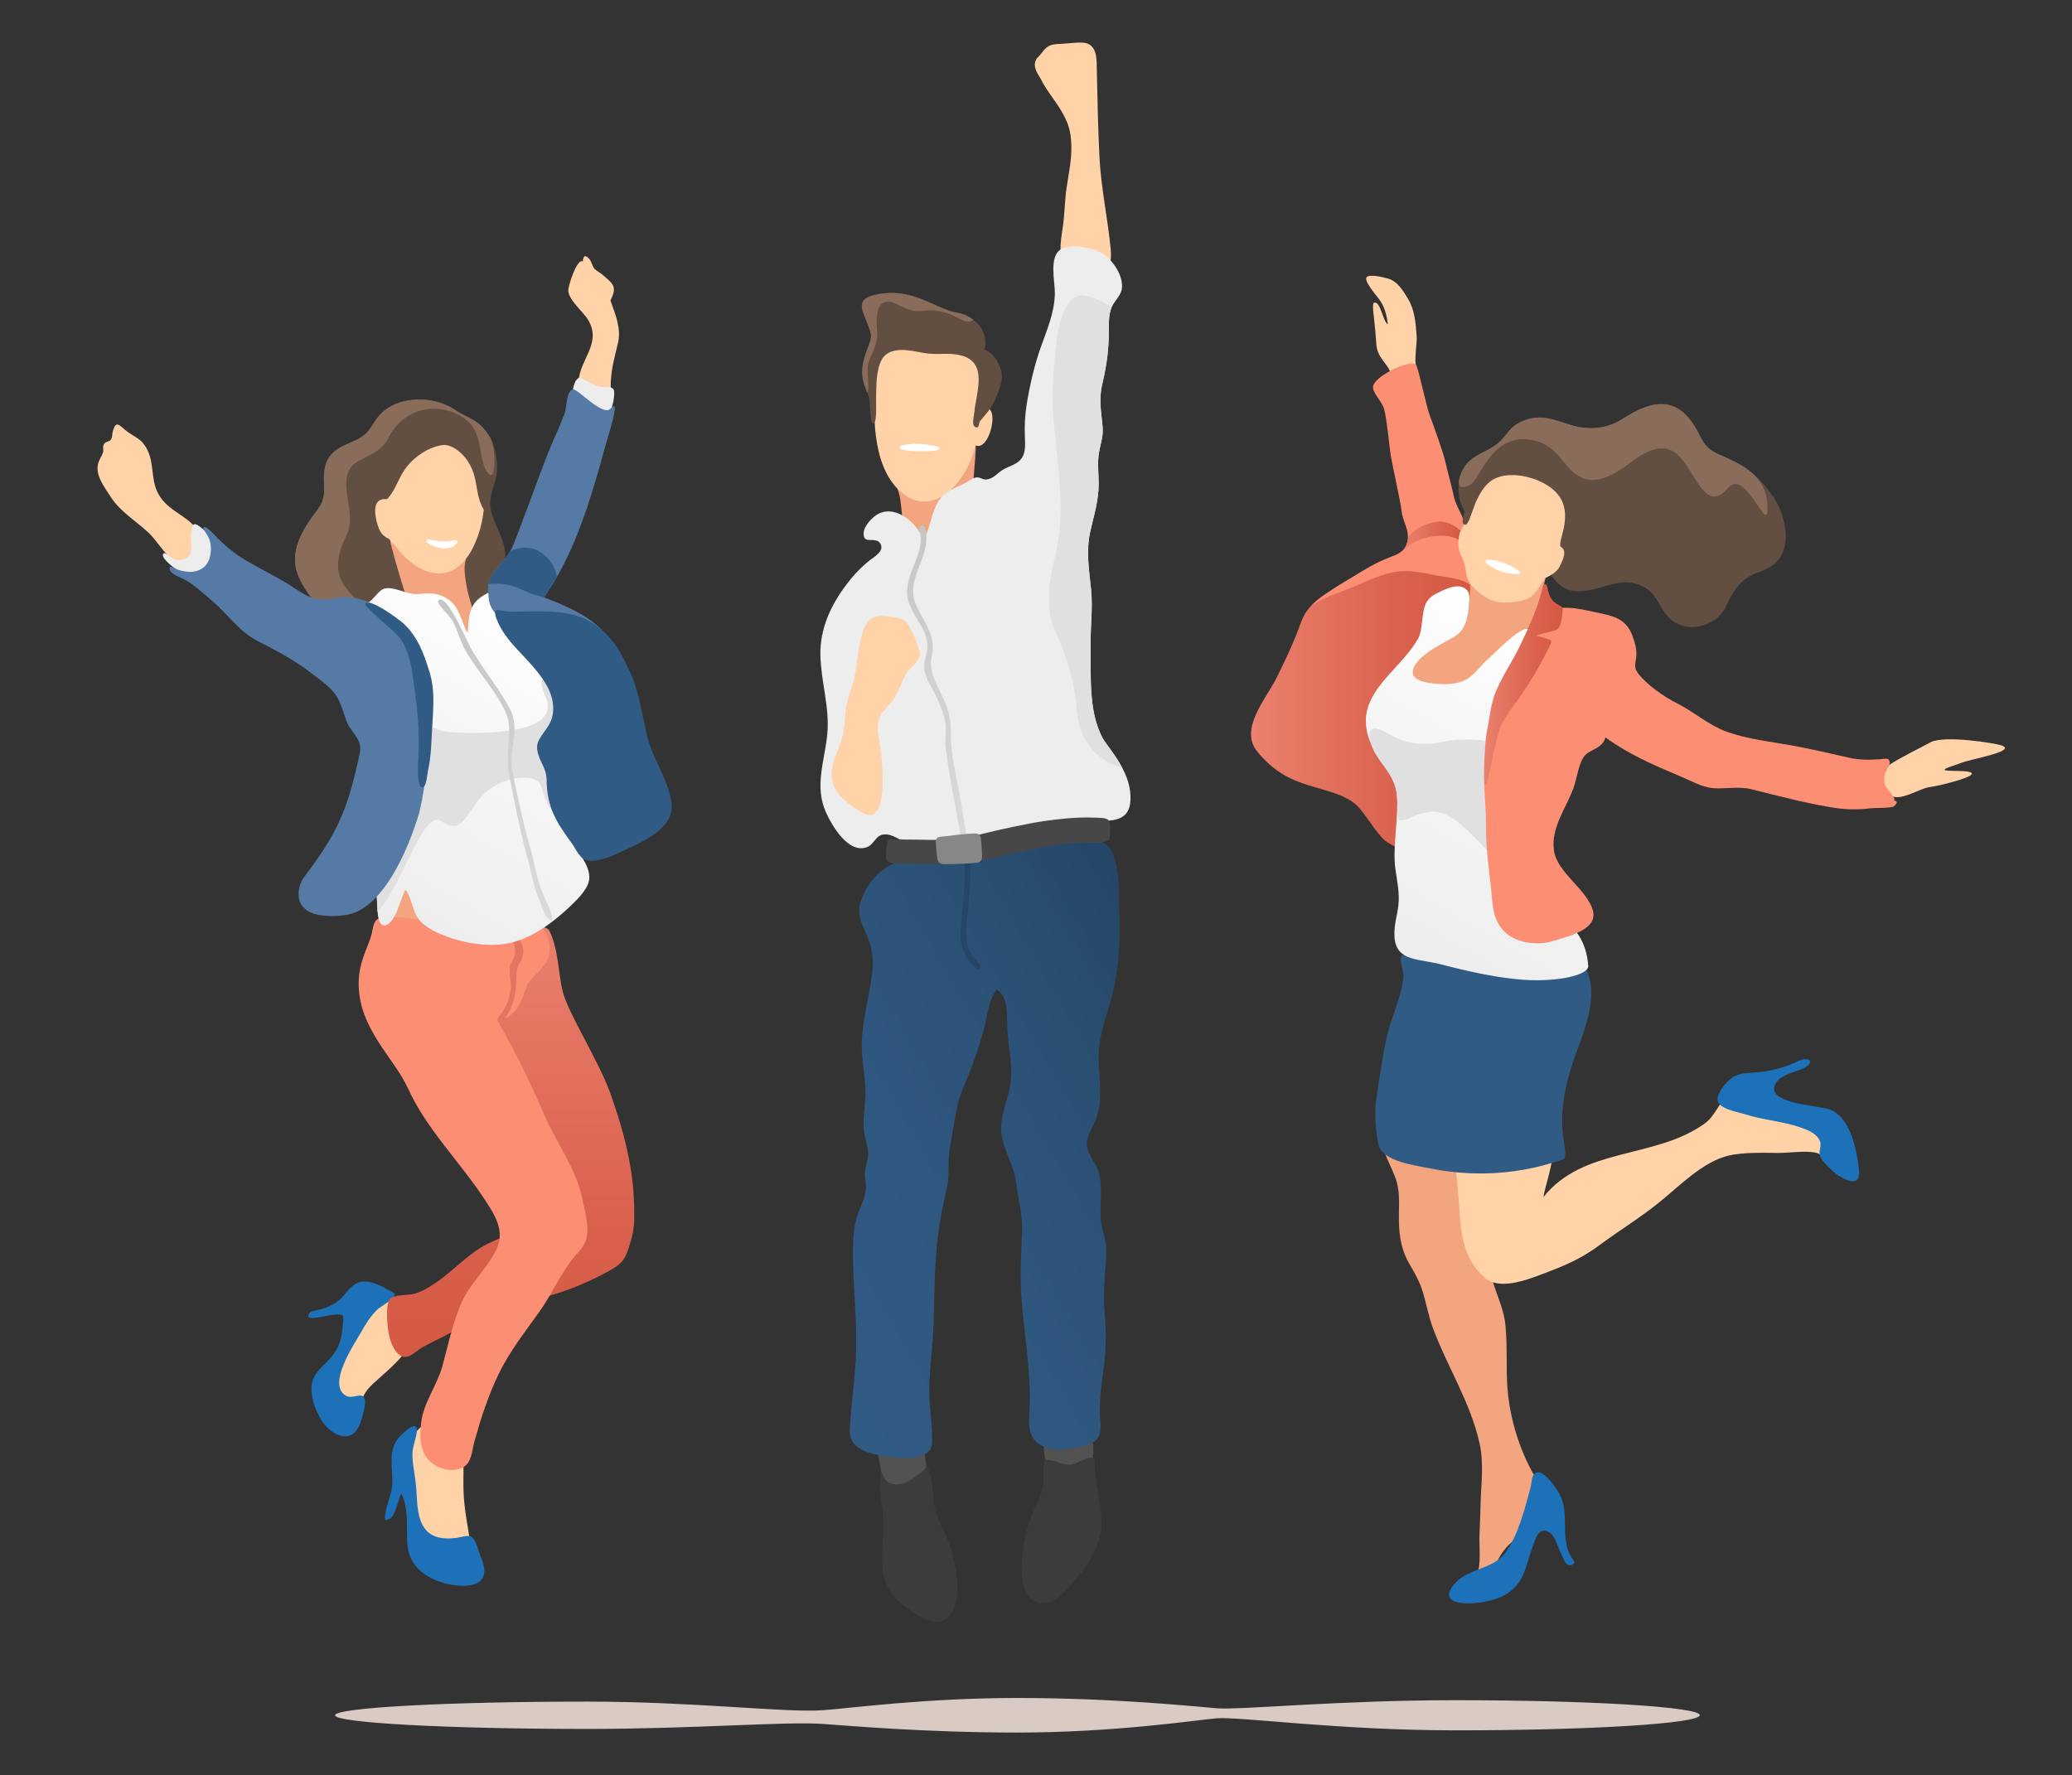 <?xml version="1.0" encoding="utf-8"?>
<!-- Generator: Adobe Illustrator 23.0.4, SVG Export Plug-In . SVG Version: 6.00 Build 0)  -->
<svg version="1.1" id="_x2014_ÎÓÈ_x5F_1" xmlns="http://www.w3.org/2000/svg" xmlns:xlink="http://www.w3.org/1999/xlink"
	 x="0px" y="0px" width="1773.5px" height="1519.8px" viewBox="0 0 1773.5 1519.8"
	 style="enable-background:new 0 0 1773.5 1519.8;" xml:space="preserve">
<rect x="0" y="0" width="1773.5" height="1519.8" fill="#333333" stroke="none"/>
<style type="text/css">
	.st0{fill:#D9CAC4;}
	.st1{fill:#634E42;}
	.st2{fill:#8A6C5B;}
	.st3{fill:#FFD2A8;}
	.st4{fill:#F2A57E;}
	.st5{fill:#1D71B8;}
	.st6{fill:#FC8E74;}
	.st7{fill:url(#SVGID_1_);}
	.st8{fill:#305B85;}
	.st9{fill:url(#SVGID_2_);}
	.st10{fill:#FFFFFF;}
	.st11{fill:url(#SVGID_3_);}
	.st12{fill:#E0E0E0;}
	.st13{fill:url(#SVGID_4_);}
	.st14{fill:url(#SVGID_5_);}
	.st15{fill:#E67460;}
	.st16{fill:#EDEDED;}
	.st17{fill:url(#SVGID_6_);}
	.st18{fill:#567AA6;}
	.st19{fill:url(#SVGID_7_);}
	.st20{fill:#525252;}
	.st21{fill:url(#SVGID_8_);}
	.st22{fill:#3C3C3B;}
	.st23{fill:#254666;}
	.st24{fill:url(#SVGID_9_);}
	.st25{fill:#474747;}
	.st26{fill:#878787;}
</style>
<g>
	<path class="st0" d="M1246.1,1455.5c-100.9,0-184.2,8.5-204.5,6.9c-16-1.2-85.6-8.8-171.2-8.8c-78.5,0-144.1,9-166.5,10.5
		c-31.8,2.2-109.7-7.4-201.1-7.4c-119.3,0-216,5.2-216,11.7c0,6.5,96.7,11.7,216,11.7c91.4,0,169.3-6.5,201.1-4.3
		c22.4,1.5,88,7.4,166.5,7.4c85.6,0,155.2-11,171.2-12.2c20.3-1.5,103.7,10.3,204.5,10.3c115.3,0,208.8-5.8,208.8-13
		C1454.9,1461.3,1361.4,1455.5,1246.1,1455.5z"/>
	<g>
		<path class="st1" d="M1527.6,450c-1.5-7.2-3.7-22.2-25.1-42.6c-5.2-4.9-14.1-10.7-22.7-14.6c-10.8-5-18.2-6.2-24.7-19.6
			c-18.3-38.2-43-29.5-66.8-14.2c-12.6,8.1-28.3,9.5-43,5.1c-13.5-4-25.4-9.9-40.4-4.2c-15.2,5.8-13.9,14.2-26.5,22.4
			c-10.1,6.6-21.5,8.7-27.3,22c-7.4,16.7-0.2,43.3,22.8,47.1c10.9,1.8,21-0.3,30.2,6.8c7.7,5.9,11.6,15,16.2,23
			c14.3,24.4,22.6,29.3,50,21.7c9.5-2.7,19.7-6.6,31.2-2.8c14.8,4.8,16.3,14.7,24,25.2c13.4,18.4,42.9,13.7,52.4-7.3
			c3.9-8.7,10.7-21.9,25.1-27.2c5.3-2,10.6-4.1,15.2-7.6C1528.4,475.1,1529.9,461.1,1527.6,450z"/>
		<path class="st2" d="M1512.9,435.8c0.4-24.9-16.9-35.6-33.2-43.1c-10.8-5-18.2-6.2-24.7-19.6c-18.3-38.2-43-29.5-66.8-14.2
			c-12.6,8.1-28.3,9.5-43,5.1c-13.5-4-25.4-9.9-40.4-4.2c-15.2,5.8-13.9,14.2-26.5,22.4c-10.1,6.6-21.5,8.7-27.3,22
			c-7.4,16.7,4.1,13.4,8,10.5c8.9-6.6,19.5-47.6,56.4-37c14,4,20.6,15.1,26.7,22.1c15.3,17.3,31.4,13.1,54-4.2
			c29.1-22.2,40.1-8.8,49.4,5.8c10.4,16.3,18.4,33.8,33.6,16.3C1494.2,400.2,1512.6,457.8,1512.9,435.8z"/>
		<path class="st3" d="M1174,236.1c-8.1-0.1-5.3,5.4,6,19.5c5.2,6.5,7.1,14.6,7.9,22.2c-4.6-3.6-5.9-18.3-11-18.8
			c-3.8-0.4-0.2,12.1,1.1,35.1c0.7,12.6,9.8,16.8,12.3,25.3c3.5,12,11.7,28,22.3,17.5c4.7-4.7-1.4-20-1.1-30c0.3-10.1,1.5-14.1,1-20
			c-0.7-9.4-1.4-21.1-7.1-30.7c-4.1-6.9-9.2-15.5-17.3-17.7C1183.8,237.4,1179.4,236.1,1174,236.1z"/>
		<path class="st4" d="M1323.7,1280.5c-1.5-9.2-8-12.7-12.1-20.2c-14.6-26.9-20.1-54-21.4-73c-1.1-17.3,0.1-34.1-1.6-52.5
			c-1.7-18.4-11.8-33.4-14.2-52.2c-2.3-18-3-36-6.1-53.9c-2.3-13.2-3.4-36-13.3-46.3c-11.5-11.9-43.2-18.6-59.1-16.7
			c-8.8,1.1-15.1,2.4-13.6,11.5c1.5,8.9,9.6,23.8,12.5,32.3c3.1,9.2,2.8,18.6,2.6,28.2c-0.3,15.8,0.7,30.1,8.9,44.2
			c4.7,8.2,8.7,14.9,11.5,24c2.5,8.1,5.4,22.2,8.3,30c12.9,35,32.2,63.6,40.3,99.7c3.8,17,1.4,34,0.9,51.4c-0.3,9.4-0.5,18.9-1,28.3
			c-0.3,6.3,1.6,26.1-2,30.8c-3.9,5.2-20.8,6.1-18.6,16.1c1.6,7.4,12.1,5.9,17.1,3.6c6.4-2.9,10.1-8.7,12.7-15
			c5.6-13.7,10.1-26.4,24.4-34.6C1312.2,1309.5,1326.9,1299.3,1323.7,1280.5z"/>
		<path class="st5" d="M1346.5,1335.2c-12.5-16.1-2.1-38.9-11.7-56.3c-2.7-5-12.1-18.6-18.3-18.5c-6,0.2-5.2,8.8-6.6,13.7
			c-4.8,17.5-10.6,41.1-21.8,55.7c-10.1,13.3-30.6,12.9-42,24.9c-14.1,14.9-0.5,19.6,18.6,17.4c17.2-2,31.8-7.7,39-24
			c3.3-7.6,5-15.8,8-23.6c2.7-7.1,5.1-17.6,13.8-13c5.6,3,7.5,12,10.1,17.2c1,1.9,4,10.1,6.4,10.9
			C1344.7,1340.6,1349.5,1339,1346.5,1335.2z"/>
		<path class="st6" d="M1260.7,500.5c2.5-2.9,3.5-10.8,1.1-18.5c-2.6-8.2-8.8-12.3-7.3-27c1-9.2-8-20.4-9.9-29.2
			c-1.8-8.6-5.3-20.9-7.2-29.4c-2.1-9.3-10.2-31.8-13.6-40.7c-2.7-7-8.4-34.5-11.3-42.6c-2.6-7.3-37.1,8.8-37.3,18.3
			c-0.1,5.2,7.9,12.7,9.5,18.8c2.4,8.8,4,27.8,5.3,36.8c1.3,9.9,8.6,41,9.7,50.7c1.1,9.2,7.3,16.9,4.8,26.5
			c-2.1,8.3-8.4,10.4-15.5,13.1c-10.3,3.9-19.7,9.5-29.1,15.3c-5.8,3.7-46.5,26.5-38.3,31.2c5.1,2.9,28.2-13.4,33.6-15.6
			c11.6-4.6,24-8.3,36.2-11c11.7-2.6,22.2-2.6,33.8,0C1230.5,498.5,1255.9,506,1260.7,500.5z"/>
		<linearGradient id="SVGID_1_" gradientUnits="userSpaceOnUse" x1="1070.84" y1="607.43" x2="1259.977" y2="607.43">
			<stop  offset="0" style="stop-color:#EB816F"/>
			<stop  offset="0.174" style="stop-color:#E67865"/>
			<stop  offset="0.685" style="stop-color:#D9614D"/>
			<stop  offset="1" style="stop-color:#D45944"/>
		</linearGradient>
		<path class="st7" d="M1260,504.8c-0.1-9.1-24.4-10.9-31.3-12.3c-12.8-2.7-25.1-5.3-38.1-2.2c-11.7,2.7-22.9,8.3-34,12.9
			c-10.4,4.3-23.4,8.1-32.7,14.5c-8.1,5.6-10.5,16.1-14,24.9c-5.2,13-11.2,25.5-17.4,38c-8.7,17.4-31.6,42.9-16.9,62.1
			c6.4,8.3,14.6,15.5,23.4,20.7c20.6,12,45,12.3,60.3,24.3c8.9,7,19.1,27.4,27.9,33.2c20.5,13.3,16.5-1.4,17.5-14.6
			c1-14.6-9.5-45.4-13.2-59.2c-2.9-10.8-7.2-20.9-6-32.3c2.4-24,21.2-42.2,32.1-62.6c5-9.4,6.9-22.6,14-30.5
			C1237.9,514.8,1260.2,525.4,1260,504.8z"/>
		<path class="st4" d="M1323.4,492.9c1.8-7.4-10.4,8.9-25.9,11.3c-8.3,1.3-16.1-2.2-22.6-7.3c-10.3-8-7.2-27-13.1-20.1
			c-3.8,4.4-2.6,25.2-4.5,41.4c-1.3,11.5-6.6,20.8-10.7,23.8c-4.3,3.1-15.6,8.7-20.5,11.7c-8.4,5.2-27.7,15.6-15.8,26.7
			c6.8,6.3,28.6,9.4,37.1,7.4c16.9-4,23.1-18.3,35.9-28.2c10.4-8.1,20.6-14.3,27.7-25.7C1314.6,528,1321,502.5,1323.4,492.9z"/>
		<path class="st3" d="M1713.1,638.1c-4.9-1.8-49.1-9-60.8-2.6c-11,6-23.3,11.8-33.8,18.4c-8.9,5.6-10.6,22.9,0.7,27.7
			c9.4,3.9,23.9-7,33.7-8c4.9-0.5,32.7-7.1,34.7-10.8c2.2-4.2-21.5-1.9-23.1-3.7c-1-1.1,6.4-3.2,14.7-6.2
			C1688,649.5,1727,643.1,1713.1,638.1z"/>
		<path class="st3" d="M1576.2,972.4c-15.6-23.6-43.2-21.8-66.8-29.9c-9.6-3.3-20.8-12.7-30.5-4.7c-8.1,6.7-10.8,17.6-19.9,24.1
			c-42.6,30.6-103.8,19.7-138,63c1.9-10.2,5.6-20.4,7.2-30.6c1.9-12.6-0.8-14.3-12.8-12.9c-11.5,1.3-23,2.3-34.6,2.4
			c-8.7,0.1-21.1-1.8-28.8,3.1c-7.4,4.7-5.9,12.4-5.2,19.8c1.1,11.8,2,23.6,2.9,35.5c1.4,20.2,5.4,37.1,20.6,51.2
			c12.7,11.7,36.4,2.4,51.2-3.2c18.8-7.2,31.7-12.5,47.9-24.5c16.7-12.4,35.1-23.6,51.4-36.9c16.8-13.6,37-34.4,58.6-39.5
			c12.2-2.9,30.4-2.5,42.6-2.3c9.5,0.1,22.5-2.1,31.9-0.3c8,1.6,18.4,16.2,26.8,12C1590.4,993.7,1579.7,977.7,1576.2,972.4z
			 M1579.2,991.5c-3.4-8.1-7.2-16.1-12.3-23.2C1572.2,973.8,1579.8,983.2,1579.2,991.5z"/>
		<path class="st5" d="M1591.2,1002.6c-1.6-17.3-6.9-46.7-26.1-53.1c-9.6-3.2-52-4.7-46-20.4c3.9-10.2,20.1-11,27.3-16.2
			c7-5,0.7-8.4-7.8-4.3c-9.6,4.7-19.3,7.3-30,8.9c-7.6,1.2-16.4,0.2-23.4,3.6c-6,2.9-15.1,13-15.1,20.3c0.1,7.8,17.3,10.5,23.9,12.6
			c15.2,4.8,31.2,5.8,46.3,10.9c5.6,1.9,12.5,4.4,16.1,9.5c4,5.7,0.2,8.8,1.2,14.6c0.7,4.2,11.4,14.3,15.2,16.8
			C1576.4,1008.4,1592.6,1018.2,1591.2,1002.6z"/>
		<path class="st8" d="M1357.8,830c-1.5-3.1-20.4,3-22.8,3.4c-11,1.7-22.3,2-33.4,1.3c-22.4-1.4-43.5-8.4-65.3-13.3
			c-8.3-1.9-25.3-7.5-34.3-4.7c-7,2.2,0.1,13.2-0.8,20.9c-1.4,11.4-6,23.7-9.7,34.5c-4.3,12.7-6.5,24-8.6,37.1
			c-1.9,11.7-3.8,23.3-5.3,35c-1.2,9.3,0.1,27.2,2.4,36.2c3.6,14,32.2,17.4,43.4,19.7c23.9,4.9,48.6,5.9,72.8,2.5
			c11.5-1.6,23.2-4.1,34.3-7.8c1-0.3,7.4-1.8,8.2-2.9c2.5-3.6-0.2-14.1-0.7-18.4c-3-24.9,2.5-48.6,11.1-72
			C1357,879.8,1368.2,852,1357.8,830z"/>
		<linearGradient id="SVGID_2_" gradientUnits="userSpaceOnUse" x1="1201.429" y1="458.437" x2="1254.879" y2="458.437">
			<stop  offset="0" style="stop-color:#EB816F"/>
			<stop  offset="0.174" style="stop-color:#E67865"/>
			<stop  offset="0.685" style="stop-color:#D9614D"/>
			<stop  offset="1" style="stop-color:#D45944"/>
		</linearGradient>
		<path class="st9" d="M1254.9,465.6c-4-2.2-10.8-7.4-21.7-7c-17.6,0.6-25.9,7-31.7,11.7c1.4-1.6,2.4-3.6,3.1-6.1
			c0.4-1.4,0.5-2.8,0.6-4.1c4.5-5.9,11.1-11.5,25.1-13.4c9.5-1.3,18.8,5.7,24,11.6C1254.2,461.1,1254.5,463.5,1254.9,465.6z"/>
		<path class="st3" d="M1336.4,468.3c5.2-2.6,7.6-16.4,8.2-21.7c0.9-7.9-0.7-15.2-4.2-22.3c-6.7-13.6-18.7-20.7-33.6-22.7
			c-12.8-1.7-27.7,2.5-36.3,12.4c-4.8,5.6-7.6,12.8-9.9,19.8c-1.1,3.2-1.7,8.5-3.3,11.5c-6.8,12.2,2.2-5.4-4.8,5
			c-3.4,5-4.3,9.9-4.2,16.1c0.2,7.7,4.5,11.8,5.6,18.1c1.7,9.7,1.4,13.1,9.3,20.3c6.6,6.1,13.9,10.7,23.2,11
			c6.1,0.2,16.4-0.8,21.8-3.5c6.3-3.1,14-17.3,14-17.3s9.7-3.8,12.6-9.7C1339.2,476.5,1340.6,471.9,1336.4,468.3z"/>
		<path class="st10" d="M1300.1,488.8c-6.9-5-16.9-9.6-26.8-9.6c-1.9,0-2.3,2.1-1.1,3c7.7,6.1,16.3,8.9,27.1,9.3
			C1300.6,491.5,1301.8,490,1300.1,488.8z"/>
		<path class="st1" d="M1347.9,433.3c-1.6-16.9-8.8-30.4-28.6-38.5c-17.3-7-37.6-2.1-47.6,7.4c-10,9.5-14,20.7-17.2,33.1
			c-0.4,1.4-4.9,12.9-0.9,13.8c3.3,0.7,7.9-15.5,9.5-19.1c7.1-15.2,14-23.3,31.5-23.3c14.6,0,35,7.7,41.9,21.2
			c4,7.8,3.6,16.3,1.9,24.8c-1.1,5.2-4.7,15.5-2,15.6C1340.9,468.5,1349.1,446,1347.9,433.3z"/>
		<linearGradient id="SVGID_3_" gradientUnits="userSpaceOnUse" x1="1353.993" y1="561.375" x2="1205.01" y2="819.422">
			<stop  offset="0" style="stop-color:#FFFFFF"/>
			<stop  offset="0.403" style="stop-color:#F6F6F6"/>
			<stop  offset="1" style="stop-color:#EDEDED"/>
		</linearGradient>
		<path class="st11" d="M1359.4,826.9c-0.9-15-7.2-30.3-21-38.9c-13.2-8.2-30.9-7.5-38.1-22.8c-7.2-15.1-9.9-35.7-11.7-52
			c-2.3-20.6-1.1-41.5,2.8-61.8c3.8-19.9,10-39.4,13.8-59.3c1.5-8.1,2.3-16.3,2.9-24.5c0.3-4.8,4.9-25.1,1.4-28.4
			c-6.1-5.7-29.5,19.6-35.3,24.5c-12.5,10.8-14.8,23.2-41.6,21.9c-11.8-0.6-31.9-3.1-19.5-18.9c5.5-6.9,15.3-12.5,22.9-16.7
			c10.5-5.8,15.9-7.7,19.3-19.7c1.8-6.4,2.8-17.3,2.3-19.8c-0.4-1.9-0.2-6.5-7.4-8.3c-5.4-1.3-13.2,2.2-19.4,5.2
			c-12.1,5.8-12,13.1-13.5,24c-0.8,5.6-1.2,11.4-3.6,15.5c-17.6,30.4-57.9,48.9-40.3,89.6c7.5,17.4,20.6,25.4,22.3,44.4
			c1.6,18.3-3.9,44.1-1.4,62.6c1.4,10.3,3.9,21.1,2.6,31.6c-1,8.5-3.4,15.4-3.4,24.5c0,22.1,17.2,21.1,36.4,25.1
			c7,1.5,42.7,12,74.8,14.1C1333.7,840.7,1359.9,834.7,1359.4,826.9z"/>
		<path class="st12" d="M1291.9,738.9c16.5-6.7-10.7-71.6-0.6-87.5c10.4-16.4-31.5-21.9-57.6-16.1c-13.4,3-28.7,2.4-44.5-6.8
			c-9.9-5.8-20.8-9.4-15.8,8c4.5,15.6,20.6,25.4,22.3,44.4c1.6,18.3-1.6,22.5,5.5,21.2c7.3-1.4,8.2-5.1,23.1-7.1
			C1251,691.4,1278.1,744.5,1291.9,738.9z"/>
		<path class="st6" d="M1621.3,685.4c1.7-3-7-9.9-8-13.8c-0.7-2.9-0.6-5.6-0.1-8.5c0.4-2.3,4.6-8.4,4.4-10.2c-0.7-4.9-4.4-3.2-9-2.9
			c-8.7,0.6-17.2,0.6-25.8-1.3c-16.5-3.7-32.7-7.6-49.4-10.6c-18.5-3.3-39.1-5.5-56.8-12.2c-14.2-5.4-27.5-17-41.5-24
			c-10.4-5.1-25.1-15.5-32.4-24.6c-5.1-6.4-2.5-9.1-2.1-15.9c0.4-6.1-1.4-12.2-3.6-17.8c-5.8-14.9-17.5-16.5-31.9-19.6
			c-14.2-3-32.4-8-44.2,3.4c-11.3,10.9-11,28-16.2,41.7c-5.1,13.5-15.1,24.7-21.9,37.4c-8.6,16-9.9,33.3-11.8,51
			c-1.8,16.7,1.1,31.7,0.9,48.3c-0.2,18.2,2.1,35.1,4.2,53.1c1.5,13.5,0.7,26.3,10.3,37.3c9.8,11.2,29.2,13.5,42.2,9.6
			c14.5-4.5,39.6-10,34.7-26.7c-5.4-18.2-30.5-32-33.2-50.9c-2.8-19.7,10.3-36,16.7-53.6c3-8.1,4.6-22.7,10-28.1
			c5.8-5.8,14.4-5.5,17.4-15.2c19.2,14.1,41.2,23.7,63,32.8c9.1,3.8,19.3,9.7,28.8,10.6c10.3,0.9,22.4-1.7,32.9,0.9
			c23.4,5.8,43.9,11.3,67.6,15.4c12.1,2.1,22.9,2.5,35.1,0.9c3.1-0.4,17.6,0.1,19.4-1.6C1622.1,689.4,1625.9,685.9,1621.3,685.4z"/>
		<linearGradient id="SVGID_4_" gradientUnits="userSpaceOnUse" x1="1270.031" y1="585.948" x2="1337.475" y2="585.948">
			<stop  offset="0" style="stop-color:#EB816F"/>
			<stop  offset="0.174" style="stop-color:#E67865"/>
			<stop  offset="0.685" style="stop-color:#D9614D"/>
			<stop  offset="1" style="stop-color:#D45944"/>
		</linearGradient>
		<path class="st13" d="M1337.5,521.1c0-2.6-3.2-1.9-8.2-6.7c-2.8-2.7-4.2-7.8-4.9-11.7c-0.6-3-3.2-3.9-3.9-0.4
			c-3.8,17.5-11.7,34.1-19.4,50.3c-6.2,13.1-14.6,25-20.3,38.3c-5.2,12-5.7,24.2-8.4,36.7c-1,4.8-3,33.8-1.9,43.5
			c0.4,3.1,4.1-4.4,4-7.5c-0.1-2,7.3-36.1,10.3-42.6c4-8.5,9.7-15.3,15.1-22.9c10.5-14.9,19.8-31.1,27.7-47.5c1.1-2.2-1.3-3.1-3-3.6
			c-2.1-0.7-6.5-2-9.8-2.8c5.6-2.2,11.6-3,17.3-4.9C1336.1,537.9,1337.4,527,1337.5,521.1z"/>
	</g>
	<g>
		<ellipse class="st4" cx="349.5" cy="779.6" rx="18.8" ry="23.7"/>
		<path class="st3" d="M403.9,1330.1c-2.3-18.2-6.7-36.2-7.2-54.6c-0.3-10.2,0.5-20.4-0.4-30.6c-0.9-9.1-2.6-19.9-9.8-26.5
			c-10.7-9.7-19.1-3.7-27.8,4.7c-12,11.6-16.8,23.7-14,40.5c1.4,8.6,4.2,17,5.5,25.6c1.3,8.8,1.2,17.7,3.7,26.3
			c4.6,15.9,16.7,25.8,32.6,29.4C399.9,1347.9,405.7,1344.4,403.9,1330.1z"/>
		<path class="st3" d="M355.8,1129.9c-4.2-20.5-33.1-25.4-45.5-9.7c-7.3,9.3-11.1,21.1-15.6,31.9c-4.5,11-11.7,23.2-11.2,35.5
			c0.4,10.4,8.2,17.2,18.8,17.1c6.5,0,5-0.7,7.9-7.6c2.3-5.3,5-8.7,9.3-12.7C333.2,1171.7,360.2,1151.5,355.8,1129.9z"/>
		<path class="st5" d="M337,1106.8c-7.9-4.4-17.9-10.8-27.4-9.5c-9.2,1.3-12.7,10.2-19.2,15.6c-4,3.3-8.6,5.6-13.4,7.3
			c-1.7,0.6-10.5,2.1-11.5,3.3c-7.6,8.7,12.7,3,16.1,2.6c1.6-0.2,10.2-1.6,11.6-0.1c1.5,1.6-0.4,13.5-0.7,15.8
			c-1.3,10.6-6.2,17.7-13.6,24.9c-8.3,8.2-13.3,13.5-12.1,25.8c0.8,8.2,3.6,15,7.7,22.2c7.9,14,27.1,23.5,34,3.2
			c1.4-4,5-16,3.8-19.9c-2.3-7.6-9.9,0.7-16.6-3.4c-15.7-9.8,7.5-43.8,13.1-53.7c4.1-7.3,8.5-14.5,14.7-20.3
			C325.2,1118.9,341.9,1109.6,337,1106.8z"/>
		<path class="st5" d="M412,1334.1c-1.9-4.4-4.2-15.5-8.1-18.3c-3.1-2.2-9.6,0.3-13.4,0.8c-13.2,1.6-25-0.6-30.2-14.1
			c-4.2-10.9-3.1-23-4.6-34.4c-0.9-7.1-2.4-14.1-2.7-21.2c-0.4-8.1,3-14.1,3.8-21.4c1.1-10.5-10.6-0.2-15.1,4.8
			c-10.4,11.7-5.1,26.6-6,40.6c-0.5,8.5-4.5,15.9-5.7,24.1c-0.6,3.9-1.8,7.9,3.4,5.4c5.3-2.6,7.3-17,10-21.8c7,13.3,4,30.2,5.4,44.6
			c1.3,13,8.9,22,20.8,28.1C386.6,1359.9,424.7,1364.1,412,1334.1z"/>
		<linearGradient id="SVGID_5_" gradientUnits="userSpaceOnUse" x1="437.041" y1="791.27" x2="437.041" y2="1161.793">
			<stop  offset="0" style="stop-color:#EB816F"/>
			<stop  offset="0.174" style="stop-color:#E67865"/>
			<stop  offset="0.685" style="stop-color:#D9614D"/>
			<stop  offset="1" style="stop-color:#D45944"/>
		</linearGradient>
		<path class="st14" d="M542.9,1041.2c0.1-24.5-2.4-55.3-20.9-106.3c-9.9-27.3-35.8-67.7-40.3-86c-4.1-16.7-3.6-36.1-11.4-52
			c-4.1-8.4-40.5-2.3-51.5-2.7c-17.7-0.6-58.9-7.2-65.8,1.6c-9.2,11.8-12,27.1-8.4,41.2c3.7,14.7,17.5,20.7,30.7,25.1
			c14.3,4.7,35.3,7.2,46.8,17.4c6,5.4,8.8,13.9,12.1,20.9c5.1,10.9,10.1,21.7,15.1,32.6c9.9,21.4,19.8,42.8,29.7,64.2
			c7.8,16.8,18.7,35.8-3.5,46.1c-18.9,8.8-40.4,12.3-58.9,21.9c-15.4,7.9-27.3,21.3-41.2,31.3c-6,4.3-12.3,8.2-19.2,10.6
			c-5.8,2.1-18.8,1-22.2,4.7c-3.9,4.1-2.7,18-2.2,23.3c0.7,7.9,3.1,18.6,9.2,24.1c7.6,6.8,13.6-2,21.4-6.3
			c9.8-5.4,20.1-9.5,29.4-15.8c19.3-12.8,40.7-19.2,63.2-24c22.5-4.8,44.3-13.1,64.7-24.2c10.9-5.9,14.8-9,18.4-20.5
			C541.2,1058.9,542.9,1052.1,542.9,1041.2z"/>
		<path class="st6" d="M498.4,1026.4c-5.2-26.4-22.5-48.3-32.9-72.8c-11.8-27.6-25-54.3-40-80.4c19.9-0.5,24-28,26.3-31.2
			c7.8-11,20.5-16.5,18.5-32.8c-3-24.9-20.5-15.9-36.1-16.2c-18.9-0.3-37.6-0.7-56.3-3.3c-8.9-1.2-17.8-2.7-26.7-3.3
			c-5.7-0.4-22.8-2.7-27.2-0.1c-5,2.9-4.6,8.5-6,13.7c-2.8,11-11.1,23.2-11,42.3c0.2,38.7,30.4,63.3,42.2,89.4
			c15.7,34.7,43.9,62.2,64.9,94c9.4,14.3,18.9,28.2,10.3,45c-8.4,16.5-22.7,28.6-30,45.9c-7.2,17.1-10.9,35-15.7,52.8
			c-4.5,16.4-16.4,31.8-18.2,48.4c-1.7,15.3-1.1,30.9,15.1,38.2c6.2,2.7,13.8,3.5,20.1,0.5c8.3-4.1,8.1-14.3,10.4-22.6
			c5.5-19.7,11.8-39.3,20.8-57.8c9.5-19.6,22.8-36.2,35.3-53.9c10.4-14.7,17.6-31.8,29-45.8c4.4-5.4,9.3-9.4,10.9-16.9
			C504.4,1048.9,500.5,1036.8,498.4,1026.4z"/>
		<path class="st15" d="M437.7,792.5c-1.4-2.8-5.7-0.3-4.3,2.5c4.4,8.8,10.1,15.7,6.2,25.6c-1.2,3-2.8,4.1-3.2,7.6
			c-0.7,6,1.4,12.1,0.8,18.2c-0.9,9.3-4.7,17.5-10.7,24.7c-2,2.4,1.4,5.9,3.5,3.5c10.3-12.4,11.5-23.6,12.1-39
			c0.5-12.4,3.8-10,4.9-16.3c0.2-1.4,1-2.6,1.1-4.1C448.2,807.9,440.9,798.8,437.7,792.5z"/>
		<path class="st3" d="M522.5,257.2c5.9-11.8,2.8-13.9-7.3-22.4c-1.9-1.6-5-3.1-6.5-4.9c-2-2.4-2.1-5.4-4-7.8
			c-2.9-3.6-5.4-4.4-5.9,1.8c-4.8-3.4-13,21.9-12.4,25.5c1.4,8.9,13.1,17.4,17.5,25.3c10.9,19.7-7.5,32.7-8.7,51.8
			c-0.6,10,7.1,15.8,16.7,18c13.6,3.1,10.4-7.2,10.9-17.6c0.6-12.2,3.5-22,6.2-33.5C531.9,281.1,526.5,268.6,522.5,257.2z"/>
		<g>
			<path class="st1" d="M432,480.3c1.8-9.6-2.3-18.9-6-27.5c-3.3-7.8-7.1-15.6-6.3-24.3c0.6-6.6,3.2-13,4.8-19.3
				c2.5-9.8,0.1-26.6-5.2-35.1c-9.4-14.9-16.2-14.9-27.6-21.7c-16.5-12.4-42.8-14-59.8-2.9c-7.2,4.7-10.3,10.2-14.8,17.1
				c-5.6,8.5-13.3,10.5-21.9,14.5c-13.7,6.3-18.1,14.8-17.9,29.7c0.1,5.8,0.9,11.7-1,17.4c-1.8,5.4-5.7,9.7-8.9,14.2
				c-5,7-9.7,14.5-12.4,22.7c-6,17.8-0.2,30.6,10.4,45.2c10.9,15.1,21.9,30.9,37.5,41.3c38.2,25.4,76.1,20.1,96.4,9.7
				c14-7.2,28.5-23.9,25.8-39.9c-1.5-9.1-2.3-18.7,1.3-27.6C428.1,489.1,431,485.4,432,480.3z"/>
			<path class="st4" d="M405.1,523c-3.6-11.1-6.6-22.1-7.4-33.8c-0.7-10.8,4.8-21,7-31.3c3.2-15.3-0.1-33.6-9.5-46.2
				c-9.5-12.7-27-17.2-41.8-11.8c-16.5,6.1-23.3,21.9-23.7,37.7c-0.5,17.9,18.4,73.9,21.1,83.6c2.8,9.9,7.6,15.7,15.7,21.5
				c9.6,6.9,27,17.7,38.3,10.7C412.1,548.9,408.1,532.2,405.1,523z"/>
			<path class="st3" d="M399,385.1c-10.7-10.8-28.6-13.1-41.1-9.4c-14.1,4.2-27.3,14.6-29.3,34.7c-0.4,3.9,0.1,9.8-1.9,13.4
				c-0.9,1.7-4.6,4.9-5.6,6.8c-3.1,5.8-3.5,11-2.2,16.2c1.9,7.4,5.6,12.1,11.7,15.7c2.3,1.4,3.8,1.3,5.5,2.6c2.6,2,5,5.8,7.2,8.2
				c19.4,21.7,45.9,26.8,61.6-4.6C417.7,443,419.5,405.8,399,385.1z"/>
			<path class="st10" d="M389.8,462.4c-7.8,1.8-15.7,1.1-23.3-0.8c-1.5-0.4-2.2,1.9-0.7,3c7.2,5.3,18.8,7.7,25.5,0.2
				C392.2,463.9,391.2,462.1,389.8,462.4z"/>
			<path class="st1" d="M404.3,384.7c-10.8-14.8-35-21.7-56.1-15.2c-23.7,7.4-37.9,26.1-37.9,49.5c0,21.7,9.9,40.5,22.7,45.8
				c2.3,0.9,1.6-2.9-1-4c-3.3-1.4-6.3-4.6-7.9-8.8c-2.1-5.7-7.7-25.1,5.6-24.7c0.8,0,1.6,0.2,2.3-0.7c6.3-7.1,8.9-16.5,14.2-24.3
				c7.4-10.9,20.8-20.1,33.7-21.4c9.1,0,22.1,10.4,26.3,27.2c2.4,9.5,2.5,19.5,7.7,27.8c1.6,2.5,4.4,0.6,4.3-2.4
				C418,412.3,416.5,401.4,404.3,384.7z"/>
			<path class="st2" d="M332.3,375.1c15-30,49.3-30.8,67.8-14.8c14.3,12.4,8.8,35.1,18.1,45.3c6.8,7.5,6.3-23.1,1-31.6
				c-9.4-14.9-16.2-14.9-27.6-21.7c-16.5-12.4-42.8-14-59.8-2.9c-7.2,4.7-10.3,10.2-14.8,17.1c-5.6,8.5-13.3,10.5-21.9,14.5
				c-13.7,6.3-18.1,14.8-17.9,29.7c0.1,5.8,0.9,11.7-1,17.4c-1.8,5.4-5.7,9.7-8.9,14.2c-5,7-9.7,14.5-12.4,22.7
				c-6,17.8-0.2,30.6,10.4,45.2c10.9,15.1,55.3,46,48.2,17.7c-5.3-21.1-38.6-25.9-16.9-69.8c9.2-18.6-6.7-40.9,3.1-57.1
				C305.7,391.1,324.3,391.1,332.3,375.1z"/>
		</g>
		<path class="st3" d="M167.4,451.6c-10.3-12-25.9-15.3-33-31.1c-5.7-12.7-1.8-27.1-10.9-39.8c-3.8-5.3-9.4-7.4-14.4-11.1
			c-6.6-4.8-9.7-10.9-12.5-0.4c-0.8,2.8-0.2,4.7-1.7,7.2c-0.9,1.5-4.4,1.6-5.6,3.3c-1.9,2.7-0.4,4.8-1.1,7.5c-1,3.3-2.7,5.2-3.8,8.3
			c-3.8,10.4,4.7,21.1,10.6,30.2c8.1,12.6,21.8,20.5,32.5,30.7c8.3,7.9,16.8,24.5,28.7,27.4C175.4,488.5,176.6,462.2,167.4,451.6z"
			/>
		<path class="st16" d="M188.7,474.6c-1.5-10-8.3-15.8-15.7-22.2c-8-6.8-8.7-4-9.5,6.7c-0.6,7.7,3.6,19.5-9.7,20.4
			c-7.8,0.5-11.7-7.8-13.9-5.6c-2.9,2.9,7.2,10.8,9.5,12.5c6.7,4.8,11.6,9.7,20.3,8.9C181.5,494.1,190.5,486.8,188.7,474.6z"/>
		<path class="st16" d="M525.1,333.3c-1.8-3-8.2-1.7-10.5-2.1c-6.2-1-9.8-4.2-15-6.3c-3.7-1.5-2.9-3-6,0.1
			c-2.8,2.8-4.3,12.9-3.9,16.6c0.9,8.8,8.5,14.4,16.9,15.6c6.1,0.8,13-0.9,16.2-6.4C524.3,348.4,527,336.4,525.1,333.3z"/>
		<linearGradient id="SVGID_6_" gradientUnits="userSpaceOnUse" x1="465.033" y1="531.437" x2="317.76" y2="786.521">
			<stop  offset="0" style="stop-color:#FFFFFF"/>
			<stop  offset="0.403" style="stop-color:#F6F6F6"/>
			<stop  offset="1" style="stop-color:#EDEDED"/>
		</linearGradient>
		<path class="st17" d="M491.5,723.3c-7.6-12.5-12.8-37.4-13.2-49.3c-0.2-7.2,0.2-13.4-2.2-20.4c-2.1-6.1-7.7-12.8-8-19.3
			c-0.5-11.2,8.2-21.9,7.1-33.7c-1.2-12.5-9.5-22.7-15.7-33.1c-7.6-12.8-12.2-27.1-20.2-39.8c-3.7-5.8-7.7-12.1-12.4-17.2
			c-5.2-5.6-6.4-4.6-12.5-1.1c-13.2,7.6-13,18-14.1,32.6c-5.7-9.9-6.7-22.2-16.5-28.8c-8.7-5.9-15.8-5.6-25.2-4.7
			c-8.6,0.8-14.9-3.4-23-4.7c-8.1-1.3-9.7,1.5-14.9,7c-1.9,2-3.3,4.1-6,5.1c-2.7,1-6.9-0.9-9,0.7c-5.3,3.9-1.1,14.5,1.2,18.6
			c4.2,7.4,10.8,13,15.4,20.1c6.6,9.9,11.8,21.2,15.5,32.4c8.1,23.8,4.1,40.9-3.3,64.1c-3.3,10.2-3.6,20.1-4.7,30.7
			c-1.1,10.1-5.3,17.6-8.6,27c-3.7,10.2-2.7,19.4-1.1,29.9c1.5,10.1,1.7,20.1,2.6,30.3c0.5,5.3-0.7,24.5,7.3,22.4
			c8.8-2.2,13.2-23.8,17-30.5c5.9,7.4,5.6,17.8,11.4,25.3c6.1,7.9,17.1,12.4,26.2,15.6c17.5,6.1,39.2,9,57.1,3.4
			c17.2-5.3,33.8-18,46.6-30.3c5.6-5.4,13.4-12.8,15.6-20.6C506.9,744.5,496.9,732.2,491.5,723.3z"/>
		<path class="st18" d="M522.5,349.9c-6.5,7-28.6-17.8-32.2-16.6c-5.8,1.9-5,14.9-7,20.5c-3.4,9.6-7.9,18.7-11.8,28.1
			c-8.6,20.5-29.7,80.6-34.1,88.8c-4.3,8-11.4,13.8-16.1,21.5c-4.3,6.9-3.7,10.8-3.1,19c0.7,9.6,6.2,15.5,11.2,17.5
			c18.1,7.4,37.3,4.6,56.2,10.2c8.9,2.6,21,10.3,30,10.6c8.8,0.3,3.6-6.1-1-10.7c-12.6-12.8-32.5-21.2-49-27.4
			c18.9-26.9,31-57.7,40.8-88.9c4.7-15,8.8-30.1,13-45.1c1.8-6.6,5-16.2,6.3-23.5C526.5,348.7,527,345.1,522.5,349.9z"/>
		<path class="st12" d="M478.3,674c-0.2-7.2,0.2-13.4-2.2-20.4c-2.1-6.1-7.7-12.8-8-19.3c-0.5-11.2,8.2-21.9,7.1-33.7
			c-0.6-6-2.7-11.4-5.6-16.6c-5.8-4.4-9.1-3.5-2.3,13.2c14.2,35-69.9,30.4-81.8,29.6c-15.2-1.1-24.5-11.8-36-9
			c-2.3,0.6-4.9,1.1-7.6,1.7c-0.9,10.3-3.8,20.5-7.5,32.2c-3.3,10.2-3.6,20.1-4.7,30.6c-1.1,10.1-5.3,17.6-8.6,27
			c-3.7,10.2-2.7,19.4-1.1,29.9c1.5,10.1,1.7,20.1,2.6,30.3c0.2,2.1,0.1,6.5,0.5,10.9c20.3-19.9,38.8-87.9,54.4-77.6
			c25.2,16.7,19.2-20.8,54.6-34.1c10-3.8,28.3-5.2,31,4.1c6.5,23.1,13.4,27.3,18.9,24.3C479.7,688.3,478.5,679.7,478.3,674z"/>
		<path class="st18" d="M345.7,535.1c-12.2-11.3-30.6-22.6-47.6-24c-7.1-0.6-13.7,1.9-20.7,2.2c-10.9,0.4-19.3-5.8-28.1-11.6
			c-14.4-9.3-30.1-16.1-44.4-25.5c-6.9-4.5-12.7-9.7-18.6-15.4c-1.7-1.7-10.6-12.3-12.2-9c-1.1,2.2,7,6.8,6.4,19
			c-0.3,6.4-2.1,12.6-7.9,16.1c-5.9,3.5-11.7,3.2-19.5,1.1c-3.5-1-9.9-6.1-7.3,0.6c1.2,3.1,9.8,6.3,12.5,7.7
			c8.2,4.4,15.5,11.6,22.6,17.5c14.1,11.7,23,26.4,39.5,34.9c15.3,7.8,31,16.1,44.7,26.5c7.1,5.4,15.5,11.3,21.1,18.2
			c5.5,6.7,7,15.1,10,23c2.4,6.4,6.1,10,9.6,15.7c3.9,6.3,2.6,10.7,1,18c-10,45.6-19.5,65-46.2,100.3c-5.7,7.6-9.6,24,5.4,30.8
			c8.4,3.8,22.7,3.5,31.5,1.8c25.4-4.7,46.7-41,60.3-83.7c4.9-15.4,9.2-54,9.6-66.3C368.4,599.7,373.2,560.7,345.7,535.1z"/>
		<path class="st8" d="M367.7,575.4c-4.9-15.5-10.4-31.1-23-42.2c-3.8-3.3-28.3-21.6-32.1-16.3c-1.5,2,26.5,24.7,29.7,29.2
			c9.5,13.4,10.6,30,12.8,45.8c2.4,17.3,3.8,34.5,3.2,52c-0.1,3.5-2.9,35,4.6,29.5c2-1.5,3.1-12.3,3.6-14.7c2.1-9.1,2.5-18.3,3-27.6
			C370.1,612.7,373.3,593.4,367.7,575.4z"/>
		<path class="st8" d="M574.7,686.8c-2.9-19.8-15.7-36.5-20.5-55.7c-4.8-19.1-6.7-37.8-14.9-55.8c-8.7-19.1-16.8-33.4-35.7-44
			c-18.2-10.2-44.9-7.8-65.2-7.6c-10.9,0.1-17.5-5.9-13.5,5.8c3.4,9.7,11,19.2,17.6,26.2c17.4,18.6,34.2,35.3,30.5,56.6
			c-2.1,12.1-14.8,19.1-13.2,29.4c1.8,11.3,7.9,14.5,8.1,26.6c0.3,22.4,8,35.2,21.1,53c4.3,5.9,7.1,14.3,14.1,15.4
			c10.1,1.6,24.2-5.4,33.1-9.6C552.1,719.6,577.9,708.4,574.7,686.8z"/>
		<linearGradient id="SVGID_7_" gradientUnits="userSpaceOnUse" x1="423.915" y1="788.079" x2="423.915" y2="513.261">
			<stop  offset="0" style="stop-color:#DADADA"/>
			<stop  offset="1" style="stop-color:#C6C6C6"/>
		</linearGradient>
		<path class="st19" d="M472.7,785.2c-2.2-9.7-8-18.1-10.9-27.6c-3.3-10.8-5.1-22-8.2-32.8c-6.1-21.2-10.7-42.9-14.9-64
			c-4-20,7.3-36.2-2.6-54.7c-9.4-17.6-25.1-36.2-34.6-53.9c-1.8-3.4-19.8-45.8-26.4-38c-1.9,2.3,10.2,13.5,12.1,17
			c4.6,8.7,6.9,18.3,11.9,26.9c9.8,16.9,26.4,34.6,34.1,52.7c3.6,8.5,2.6,16.6,2.1,25.7c-0.6,11.5-1.3,17.7,0.9,28.9
			c4.3,22.4,9.3,47.5,15.6,70.3c3.2,11.5,4.6,22.9,9.5,33.9c1.9,4.4,3.4,10.8,6,14.7C467.8,785.1,474.2,791.7,472.7,785.2z"/>
		<path class="st8" d="M476.7,493.6c-3.3,5.8-7.4,12.2-11.2,17.7c-0.1,0-1.9-0.5-5.1-1.3c-15.3-4.1-20.4-11.9-42.3-10
			c0.4-2.4,1.4-4.9,3.2-7.8c4.6-7.3,11.2-13,15.5-20.4C458.1,462,474.1,478.6,476.7,493.6z"/>
	</g>
	<g>
		<path class="st20" d="M793.4,1258.8c-1-5.6-1.9-15.9-2.5-21.2c-0.7-6.1-9.8-11.2-22.1-9.4c-6.9,1-19,5.5-18,12.3
			c0.7,4.6,3,17.4,4.1,22c3.1,13,5.8,18.4,20.7,18C792.4,1280,796.3,1274.5,793.4,1258.8z"/>
		<path class="st20" d="M932.2,1227.8c-6.1-6.1-24.6-1.5-31.6,1.4c-10.1,4.2-8.2,19.2-1.8,27c6,7.3,24.7,8.8,31.9,2.7
			C936.6,1254,938,1233.6,932.2,1227.8z"/>
		<path class="st3" d="M950.7,213.4c-2.5-26.4-8.2-51.8-9.6-78.4c-1.3-24.8-1.7-49.8-2.3-74.9c-0.2-7.5,0.7-19.5-8-22.8
			c-4.7-1.8-15.1-0.2-20.2,0.1c-9.6,0.5-13.3,0-19.1,8.1c-2.7,3.7-4.6,3.6-5.6,8.3c-1.2,5.4,3.9,11.7,4.9,13.7
			c4.6,9.4,11.4,17.3,16.8,26.1c6.7,11,9.1,18.2,9.4,31.2c0.3,12.1-2.1,22.9-3.9,34.7c-1.8,11.5-1.7,23.2-3.4,34.7
			c-3.1,21.1-5.6,34.2,18,40.7C944.5,239.6,952.4,231.6,950.7,213.4z"/>
		<path class="st4" d="M834.9,370.7c-2.9-10.9-24.3,10.4-34.2,11.4c-8.9,0.9-18.4-1.3-27,1.5c-9.2,2.9-12.5,10.9-10.3,20.5
			c1.9,8.3,6.1,15.3,7.3,24.2c1.2,8.4,1.5,16.9,2.9,25.3c1.8,10.7,6.1,28.9,19.7,28.7c13.6-0.2,20.1-16.4,25.2-26.7
			c6.9-13.8,12.8-24.8,14.3-40.7C833.5,407.2,836.5,376.7,834.9,370.7z"/>
		<linearGradient id="SVGID_8_" gradientUnits="userSpaceOnUse" x1="652.971" y1="1100.676" x2="1038.08" y2="878.334">
			<stop  offset="0" style="stop-color:#305B85"/>
			<stop  offset="0.356" style="stop-color:#2F5881"/>
			<stop  offset="0.725" style="stop-color:#2A5074"/>
			<stop  offset="1" style="stop-color:#254666"/>
		</linearGradient>
		<path class="st21" d="M958.2,787.6c-0.5-17.1,0.9-43.4-6.7-59.2c-6.5-13.6-30.6-10.2-42.3-8.7c-22.9,2.9-41.2,9.5-63.6,14.4
			c-23.5,5.1-47.7,2.5-71.3,3.4c-17.3,0.7-31.4,17-37.2,32.9c-3.8,10.6-0.3,18.6,4,28.3c4.6,10.3,6.8,20,5.7,31.3
			c-2.1,23.3-10.1,45.5-9.1,69.2c0.5,10.6,2.4,21.1,3,31.7c0.6,11.7-2.1,23.3-1.5,35c0.5,8.6,4.8,16,3.7,24.6
			c-0.5,4.6-2.4,8.7-2.6,13.4c-0.2,4.9,1.3,9.6,0.8,14.5c-0.9,9.2-6.4,17.4-8.5,26.4c-2.8,11.8-2.6,24.6-2.4,36.6
			c0.5,24.4,3.2,48.7,2.6,73.2c-0.5,23.3-4.3,46.2-5.5,69.3c-0.7,13.9,11.3,19.9,29.5,22.6c21.1,3.1,41.3,2.8,41.1-12.8
			c-0.1-13.3-1.1-20.8-2.1-32.8c-1.6-20.7,2.1-41.2,3-61.9c1.3-27.1,0.6-53.9,4-80.9c1.7-13.2,4-26.1,7.3-39
			c3.1-12.1,0.7-23.6,2.8-35.7c2-11.4,3.8-22.9,6-34.2c2.4-12.4,8.3-23.8,12.7-35.6c4.4-11.9,8.5-24,11.5-36.3
			c2.5-10.2,3.4-21.6,10.1-30.2c10.2,6.8,8.5,20.9,8.9,31.5c0.5,16.1,4.9,32.2,2.9,48.4c-1.8,14.2-9.3,27.6-8,42.2
			c1.4,15,10.9,27.8,12.7,42.8c1.7,14.6,5.7,27.4,5.1,42.3c-0.7,17.2-1.7,34.4-0.8,51.7c1.9,33.7,8.8,66.9,7.2,100.8
			c-0.6,11.4-1.8,23.5,9.4,30.2c10,6,23.3,3.9,34,1.4c13.7-3.1,18.5-6.7,17.2-21.4c-1.3-16.2,0.9-30.8,3-46.8
			c2.2-16.7,2.1-32.7,0.5-49.5c-1.6-17.6,1.5-33.6,1.6-50.9c0-8-3.1-14.9-4.3-22.7c-1.1-6.9-0.5-13.9-0.4-20.8
			c0.1-7,0.3-14.2-1.2-21.1c-1.9-8.4-8.1-13.9-10.2-21.8c-1.8-6.5,1.2-12.3,4-18.1c3.8-7.9,6.2-14.6,6.7-23.6
			c1.1-16.1-2.6-32.2-0.4-48.3c2.3-17.1,9.7-33,12.8-50C957.6,825.1,958.7,806.2,958.2,787.6z"/>
		<path class="st22" d="M815.4,1332.8c-1.7-15.4-13-28.4-15.6-44c-1.4-8-1.2-16.8-3.3-24.7c-3.7-13.7-2.4-7.8-8.4-3.3
			c-9.3,7-17.1,12.8-27.7,8.4c-6-2.5-6.4-20.7-7.3,1.8c-0.3,6.9,2.1,18.2,2.6,25.3c2.1,28.6-9.6,58.1,17.7,78.1
			c11.4,8.3,26.4,19.7,37.5,10.6C823.2,1374.9,819.8,1347,815.4,1332.8z"/>
		<path class="st22" d="M942.5,1299.8c-0.2-15-5-29.3-5.4-44.2c-0.1-4.7,1.4-7.7-3.9-7.7c-4.8,0-11.6,5.7-17.5,6
			c-6.4,0.3-12.7-4.1-18.4-3.9c-5,0.2-2.6-0.6-3.7,3.5c-1.6,6.1,0.6,14-1.1,20.6c-1.7,6.9-5,12.9-7.9,19.3
			c-9.4,20.1-19.6,76.5,6.2,79c12.6,1.2,23.5-12.5,32.7-23.7C935.4,1334.3,944.8,1315.3,942.5,1299.8z"/>
		<path class="st23" d="M838.7,825.5c-5.6-5.8-10.2-11.5-11.4-19.6c-1-6.9,0.2-14.8,0.8-21.7c1.1-13.4,3.3-33.1,2.5-46.6
			c-0.2-3.2-5.1-3.2-4.9,0c1,17.7-2.3,42.2-3.4,59.8c-0.8,13.4,3.6,22,12.8,31.6C837.4,831.3,840.9,827.8,838.7,825.5z"/>
		<path class="st3" d="M841.6,347.5c2.2-30.7-7.2-64.1-42.7-65.3c-14.1-0.5-28.1,2.5-38.1,13.3c-9.3,10.1-10.4,20.1-11.5,33.2
			c-2.5,29.8-2,76.3,25.5,95.2c28.3,19.5,55.4-17.2,60-42.8c7.6,4.2,14.5-11.2,14.7-22.3C849.7,351.6,846.1,347.5,841.6,347.5z"/>
		<path class="st16" d="M967.3,677.2c-2.4-20-19.8-38.5-23.4-45c-12.6-23-10-54.3-10.4-79.9c-0.3-16,2-31.4,0.4-47.5
			c-1.7-17-4.4-32.8-0.7-49.7c3.2-14.1,7.2-26.5,7.2-41.2c0-7.6-0.9-15.4-0.2-23c0.8-8.4,4.3-16.2,3.6-24.7
			c-1.1-14-3.6-23.7-0.2-37.9c3.8-16,5.5-29.4,5.5-45.9c0-6.3-0.2-13.1,2.3-19.1c2.9-6.7,8.9-10.5,9-18.2c0.2-11-9.2-24.3-18.7-29.2
			c-8.1-4.1-25.1-7.2-33.4-2.6c-10.8,5.9-5.3,27.8-5.4,37.7c-0.3,16.5-6.5,30.6-11.9,45.8c-5.7,16-9.6,33.1-12.3,49.8
			c-1.4,9.1-1.8,17.7-1.5,26.8c0.2,5.8,0.9,12.6-2.1,17.9c-3.8,6.6-11.8,7.5-17.6,11.4c-4.6,3.1-7.6,7.4-13.6,7.8
			c-2.9,0.2-4.9-2.1-8-1.8c-3.6,0.4-6.8,3.2-9.9,4.9c-5.3,2.9-11.5,4.8-16.3,8.4c-12.8,9.6-11.5,27.2-19.3,39.9
			c-5.3-13.7-22.9-29.8-38.4-22.1c-5,2.5-12.2,10-12.7,15.9c-1,11.6,9.9,2.8,14.2,9.6c3.9,6.3-5.2,11.4-9.1,14.4
			c-7.6,6-14.1,13-19.9,20.7c-13.3,17.5-22.7,37.8-22.3,60.2c0.4,22.8,8.1,44.9,5.9,67.9c-2.2,22.9-11.2,44.3-1.2,66.8
			c5.1,11.4,19.4,36.2,35.4,29.8c6.4-2.6,7.1-10.5,14.7-10.8c8.5-0.3,11.6,5.7,20.5,6c28,1,46.6,0,88.1-9
			c24.8-5.3,49.4-8.9,75.1-8.6C958.3,703.1,969.9,700,967.3,677.2z"/>
		<path class="st3" d="M787,557.1c-2.2-6.3-7.1-20.5-11.8-24.9c-4.7-4.5-13.9-4.3-19.9-4.8c-16-1.4-18.3,17.5-20.6,30.9
			c-1.6,9.6-2.1,19.4-5.2,28.7c-3,9-5.5,16-6,25.5c-0.4,8.7-1.5,16.4-4.5,24.6c-3.7,10.4-9.3,20.3-6.5,31.7
			c1.9,7.9,7.2,13.7,13.4,18.6c3.7,2.9,14.7,11.6,19.8,10.4c13.7-3.2,9.3-43.9,8.4-54c-0.8-8.5-4.2-18.2-2.1-26.7
			c1.7-7.1,7.4-11.2,11.6-16.8c5.5-7.3,7.7-16,12.1-23.9C778.9,571.1,789.7,565.1,787,557.1z"/>
		<linearGradient id="SVGID_9_" gradientUnits="userSpaceOnUse" x1="802.093" y1="720.501" x2="802.093" y2="449.979">
			<stop  offset="0" style="stop-color:#DADADA"/>
			<stop  offset="1" style="stop-color:#C6C6C6"/>
		</linearGradient>
		<path class="st24" d="M820.6,676.1c-2.4-13.8-6.4-28.6-6.6-42.7c-0.1-12.3-0.2-19.9-4.9-31.6c-5.4-13.3-14.8-25.1-11.6-40
			c3.8-17.9-6.1-28-13.2-43.4c-10.8-23.6,14.7-42.9,7.3-66.7c-1-3.1-5.7-1.8-4.8,1.3c6.9,22-16.3,40.2-8.9,62.7
			c2.7,8.3,8.1,15.2,12,22.9c3.3,6.6,4.8,12.7,3.3,20.1c-1,4.7-2.5,8.5-2.1,13.4c0.8,9.1,7.1,17.2,10.7,25.3
			c3,6.7,6.3,13.8,7.4,21.2c1.1,7.2-0.6,14.5,0.3,21.9c3.2,26.1,8.9,52.2,13.3,78.2c0.5,3.2,5.3,1.8,4.8-1.3
			C825.4,703.6,823,689.8,820.6,676.1z"/>
		<path class="st1" d="M842.3,299.1c2.2-2.7,1.1-11.8-1.7-16.9c-4.1-7.4-13.1-13.2-21-14.3c-18.4-2.7-37.7-22-68.7-15.7
			c-10,2-15.7,5.4-12,15.7c1.2,3.3,6.5,15.3,6.7,18.9c0.2,5.3-2.5,9.8-4.1,14.7c-2.9,9-5.1,17.4-1.5,28.1c1.4,4,3.1,7.9,4.1,12
			c0.8,3.6,0.6,17.4,2.1,19.7c3.8,5.7,3.8-9.8,3.7-13.3c-0.1-5.9,0-21,0.9-26.8c2.1-13,5.5-21.1,20.4-21.6
			c7.9-0.2,15.8,2.3,23.6,3.1c10.4,1,17.7-1,27.9,1.6c23.4,6,12.7,32.2,11.4,47.8c-0.2,2.6-2.5,11.2,0,13c4.2,3.1,3.6-3.1,4.6-4.4
			c4.9-6.1,9.9-10.8,12.9-18.2c3.2-7.9,7.7-16.6,5.2-25.6C854.6,309.7,850.7,302.4,842.3,299.1z"/>
		<path class="st25" d="M949.7,717.8c0.5-3.5,1.4-13.1-0.8-15.6c-2.1-2.2-7.1-2.1-14.2-2.3c-13.6-0.4-27.6,1.1-41.1,3
			c-13.7,2-39.6,7.6-53,11c-4,1-7.3,1.8-7.2,4.5c0.2,3,1.1,12.1,1.5,15.1c0.4,2.8,1.3,3.8,7,2.8c11-1.9,29-6.5,39.9-9
			c12-2.8,24.3-4.6,36.6-5.8C930,720.4,949,723.4,949.7,717.8z"/>
		<path class="st25" d="M807.7,735.7c0-4.7-0.2-10.9-0.4-13.2c-0.3-4-3.1-3.4-9.9-3.5c-7-0.2-25.7-0.3-32.9-0.4
			c-2.8-0.1-4.2-0.3-5.1,3.3c-0.8,3.6-1.4,11-0.8,12.9c0.7,2.4,2.3,3.6,4.7,4.1c2.9,0.7,31.2,0.4,38.9,0.5
			C806,739.3,807.7,738.4,807.7,735.7z"/>
		<path class="st26" d="M839.6,718.2c-0.4-2.9-1.8-4.7-4.7-4.7c-7.9,0-23,2.1-25.8,2.4c-6.1,0.7-8.3,0.1-8,5.7
			c0.1,1.9,0.3,9.1,1.3,13.9c0.6,3,2.7,4.3,5.8,4.3c8,0,22-0.5,28.1-1.3c3.8-0.5,4.4-3.3,4.3-5.8
			C840.4,727.6,840.3,723.6,839.6,718.2z"/>
		<path class="st10" d="M802.9,382.5c-10.4-2.7-20.8-3.5-31.5-1.2c-1.9,0.4-1.2,3,0.3,3.4c9,2.5,27.3,1.6,30.5,0.7
			C804,384.9,804.8,383,802.9,382.5z"/>
		<path class="st12" d="M960.7,657.6c-17.8-5.6-36.3-18.8-38.9-49.3c-3.9-46.7-20.6-66-23-81.8c-4.9-32,9.1-52.3,9.1-90.1
			c0-37.3-9.1-80-6.6-110.5c2-25.3,3.3-64.2,20.4-72.2c7.4-3.5,21.6,4.2,29.7,9.6c-2.5,5.9-2.3,12.7-2.3,19
			c0,16.4-1.7,29.8-5.5,45.8c-3.4,14.3-0.9,23.9,0.2,37.9c0.7,8.5-2.8,16.3-3.6,24.7c-0.7,7.6,0.1,15.3,0.2,23c0,14.7-4,27-7.2,41.2
			c-3.8,17-1.1,32.7,0.7,49.7c1.6,16.1-0.6,31.5-0.4,47.5c0.4,25.6-2.1,56.9,10.4,79.9C946.3,636.5,954.6,645.9,960.7,657.6z"/>
		<path class="st2" d="M833,273.7c-0.6,0.6-1.4,1-2.4,1.4c-7.6,2.3-18.2-12.2-40.7-9c-16.7,2.4-25.3-12.5-34.7-6.3
			c-5.8,3.8-5.1,15.2-4.4,26c0.3,4.2-1.4,11.6-6.4,21.7c-4.3,8.7,1,24.2-2.1,28.7c-0.8-2.2-1.7-4.5-2.5-6.8
			c-3.6-10.7-1.4-19.1,1.6-28.1c1.6-4.9,4.3-9.4,4.1-14.7c-0.2-3.6-5.5-15.5-6.7-18.9c-3.7-10.3,2-13.7,12-15.7
			c31-6.3,50.3,13,68.7,15.7C824.1,268.4,828.9,270.6,833,273.7z"/>
	</g>
</g>
</svg>
